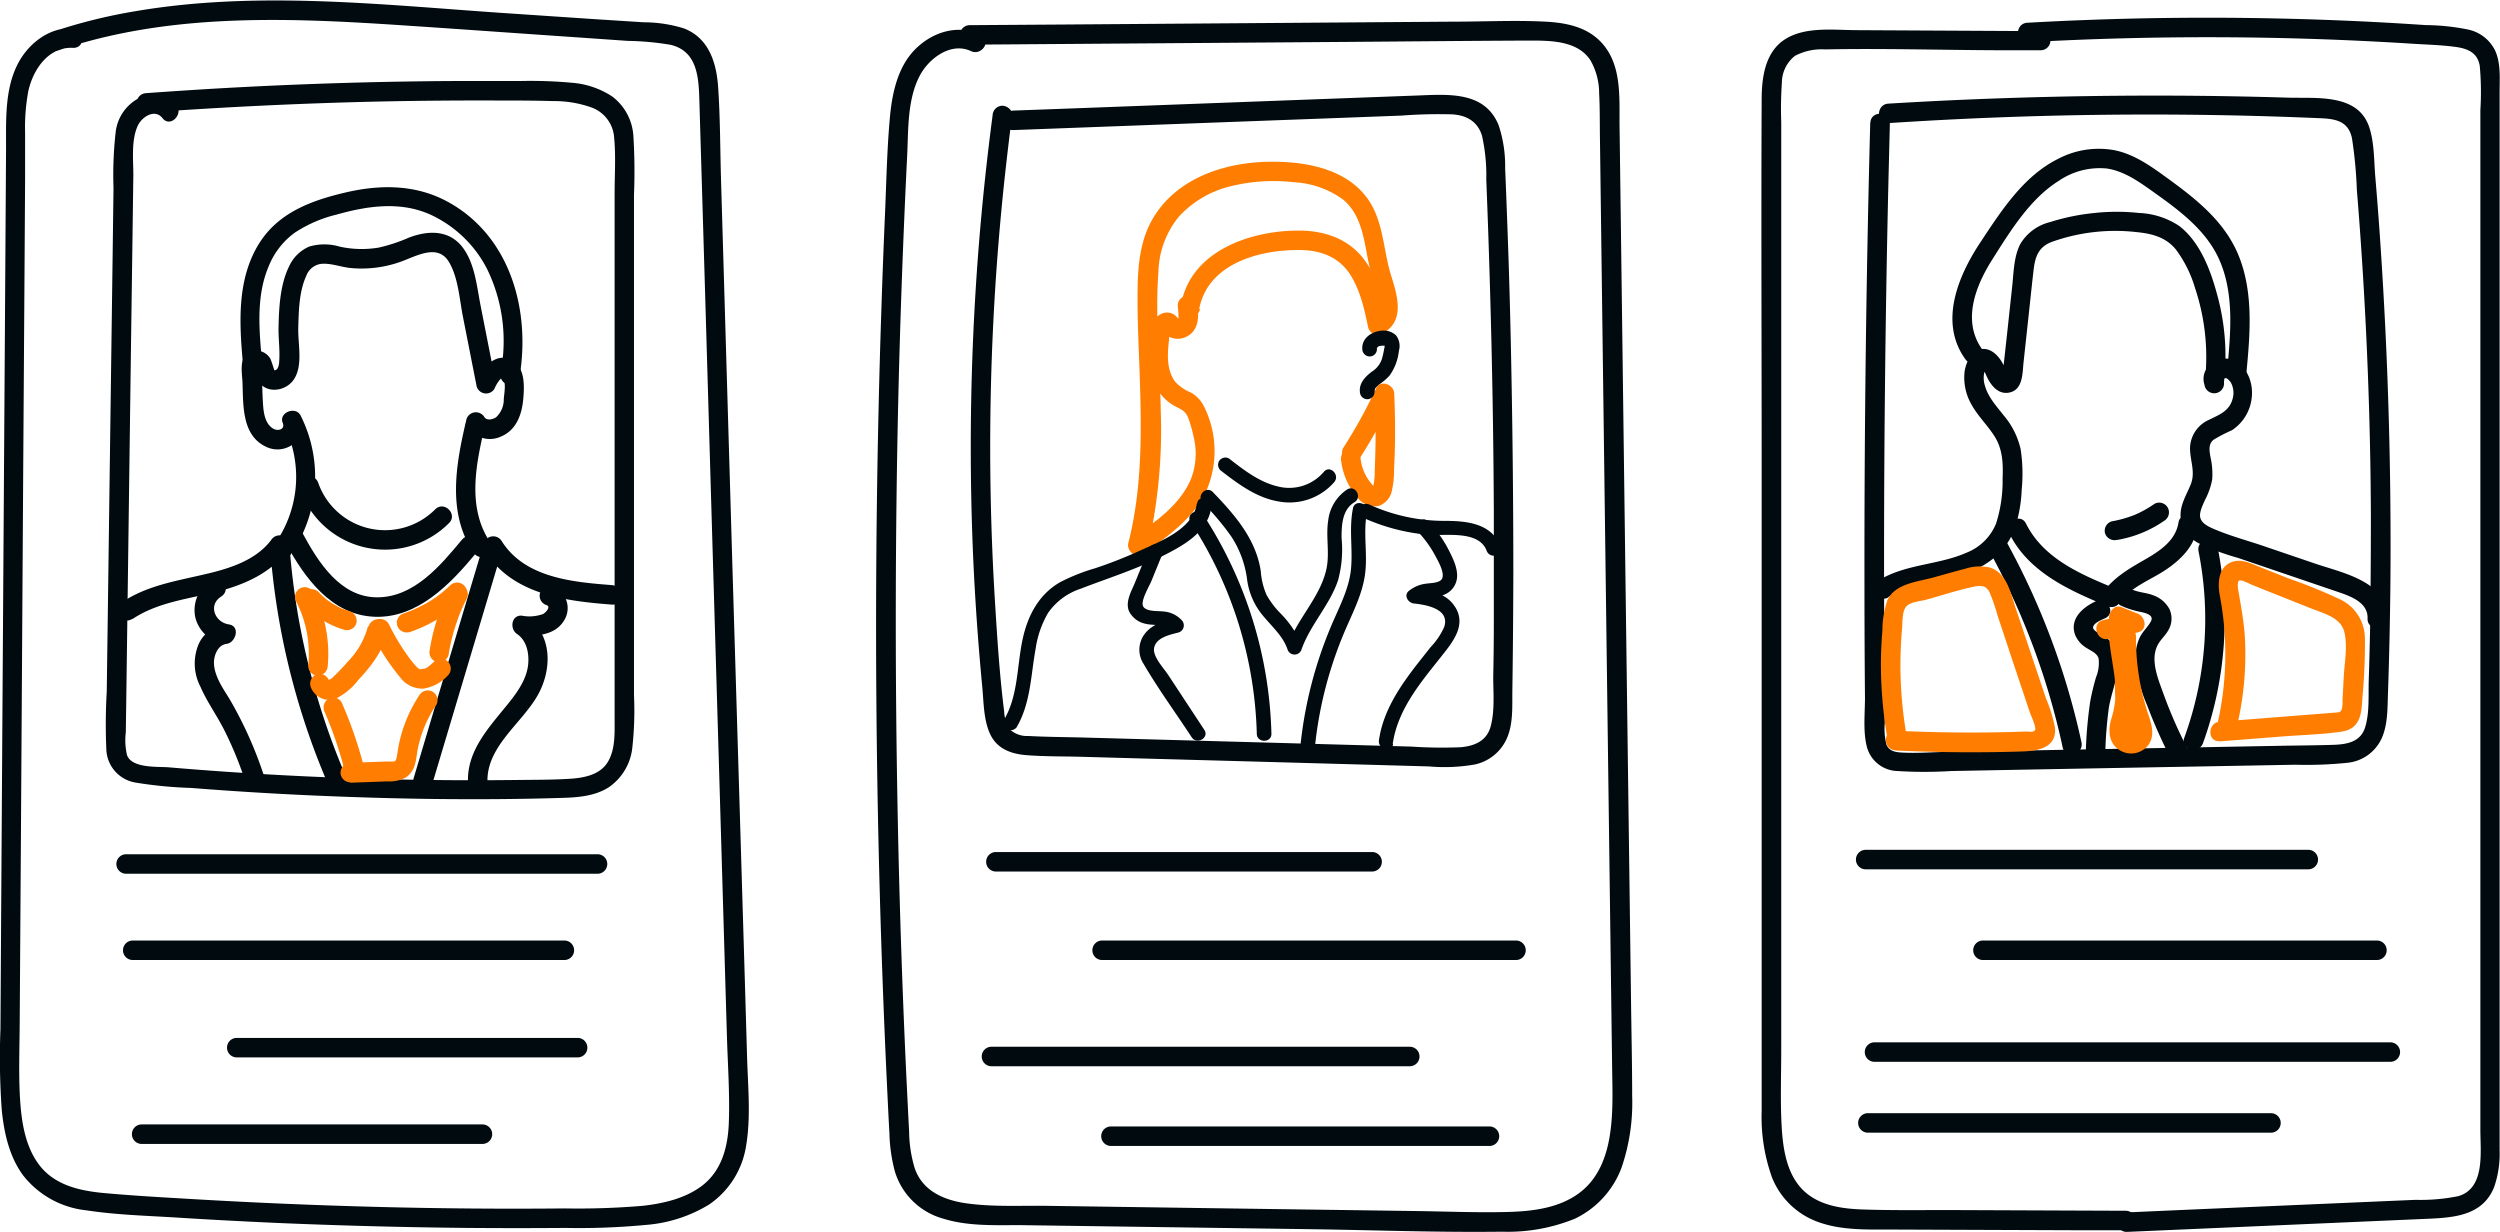 <?xml version="1.0" encoding="UTF-8"?> <svg xmlns="http://www.w3.org/2000/svg" id="Слой_1" data-name="Слой 1" viewBox="0 0 384.55 189.53"> <defs> <style>.cls-1{fill:#000a0f;}.cls-2{fill:#ff7d00;}</style> </defs> <path class="cls-1" d="M359.63,425.37c-3.71-.19-7,2.37-8.63,5.61-2,4-1.73,8.75-1.75,13.14l-.19,30-.39,60.23-.19,30-.09,15a111.62,111.62,0,0,0,.21,12.54c.36,3.44,1.14,7,3.22,9.87a14.23,14.23,0,0,0,9.77,5.45c4.61.71,9.34.83,14,1.12,5,.32,10.05.58,15.08.81q14.85.64,29.71.78,7.42.06,14.85,0a109.28,109.28,0,0,0,12.41-.46,21.88,21.88,0,0,0,9.77-3.15,13.41,13.41,0,0,0,5.69-9.11c.73-4.41.27-9,.14-13.45l-.44-15L461,508.87l-1.77-60.14c-.14-4.77-.12-9.59-.45-14.36-.27-3.75-1.44-7.46-5.23-8.95a20.83,20.83,0,0,0-6.19-.95L440,424l-14.87-1c-18.51-1.28-37.41-3.38-55.84-.26A82.6,82.6,0,0,0,356.2,426c-1.81.62-1,3.52.8,2.89,16.9-5.82,35-5.16,52.58-4,9.38.62,18.77,1.3,28.15,1.94l7.18.5a43.21,43.21,0,0,1,6.54.6c4.05.94,4.34,4.85,4.44,8.36q.87,28.82,1.7,57.64l1.69,57.39.85,28.94c.13,4.46.46,9,.3,13.44-.13,3.71-1.07,7.42-4.16,9.76-2.55,1.92-5.87,2.69-9,3.05a118.33,118.33,0,0,1-12.06.41q-14.36.14-28.72-.23t-28.45-1.2c-4.59-.27-9.19-.52-13.77-.94-3.74-.35-7.64-1.22-10-4.43-2-2.71-2.59-6.22-2.83-9.49-.29-4.07-.11-8.19-.09-12.27l.19-28.74.36-57.73.19-28.74.09-14.5c0-2.41,0-4.81,0-7.22a30.22,30.22,0,0,1,.51-6.44c.75-3.29,3.09-6.78,6.86-6.59,1.93.09,1.93-2.91,0-3Z" transform="translate(-348.32 -421.04)"></path> <path class="cls-1" d="M499.19,426.37c-3.38-1.57-7.09-.53-9.76,1.93-3,2.76-3.88,7-4.23,10.84-.43,4.77-.53,9.59-.73,14.37q-.33,7.47-.57,14.93-1,29.88-.78,59.78T484.76,588c.12,2.45.23,4.9.37,7.35a25.1,25.1,0,0,0,.83,5.85,10.76,10.76,0,0,0,7.44,7.29c3.77,1.18,7.89,1,11.8,1l15,.21,30,.42c9.71.14,19.45.51,29.16.38a27.34,27.34,0,0,0,11.21-2,14.18,14.18,0,0,0,7.19-7.89,30.85,30.85,0,0,0,1.62-11c0-4.73-.11-9.47-.17-14.21l-.79-59.94-.78-59.95-.2-15c-.05-3.84.33-8.37-1.87-11.75s-5.87-4.2-9.53-4.39c-4.67-.24-9.4,0-14.07,0l-60,.44-14.49.1a1.5,1.5,0,0,0,0,3l57.46-.42c9.55-.07,19.11-.17,28.66-.21,3.18,0,7.36,0,9.34,3a10.21,10.21,0,0,1,1.36,5.14c.12,2.19.09,4.39.12,6.58l.75,57.45.75,57.2.38,28.72c.09,6.64.67,15.66-5.82,19.7-3.08,1.92-6.84,2.31-10.39,2.4-4.48.11-9-.07-13.45-.14l-28.71-.4-28.7-.41c-4.08-.05-8.31.19-12.37-.4-3.41-.5-6.67-1.92-7.85-5.42a20.5,20.5,0,0,1-.85-5.61c-.13-2.39-.24-4.78-.36-7.16q-.35-7.22-.62-14.44-.54-14.19-.8-28.39-.54-28.63,0-57.29.28-14.33.85-28.64.28-7.1.63-14.18c.2-4,0-8.63,1.94-12.31,1.39-2.65,4.78-5.22,7.87-3.78,1.74.81,3.27-1.77,1.52-2.59Z" transform="translate(-348.32 -421.04)"></path> <path class="cls-1" d="M662.18,425.83l-28.12-.15c-3.55,0-7.85-.59-11,1.3s-3.74,5.74-3.76,9.19c-.09,18.89,0,37.78,0,56.67l0,57,0,28.25c0,4.61,0,9.22,0,13.83a27.48,27.48,0,0,0,1.6,10.26,12,12,0,0,0,7.18,6.86c3.71,1.33,7.84,1.11,11.72,1.13l28.5.11,7,0a1.5,1.5,0,0,0,0-3l-27.24-.11c-4.31,0-8.63.06-12.94-.08-3.5-.1-7.31-.59-9.79-3.34-2.14-2.38-2.71-5.82-2.92-8.9-.27-4.08-.1-8.21-.1-12.3l0-27.24,0-54.24,0-54.49v-6.75a58.89,58.89,0,0,1,.1-6.09,5.28,5.28,0,0,1,2-4.1,8.75,8.75,0,0,1,4.64-1c8.83-.17,17.68.09,26.51.13l6.66,0a1.5,1.5,0,0,0,0-3Z" transform="translate(-348.32 -421.04)"></path> <path class="cls-1" d="M675.48,610.53l30.72-1.34,15.6-.68c4.11-.18,8.44-.53,10.17-4.88a15.7,15.7,0,0,0,.84-5.65c0-2.54,0-5.08,0-7.61V435.24c0-2.12.21-4.44-.69-6.42a6,6,0,0,0-4-3.2,34,34,0,0,0-6.68-.72c-2.55-.17-5.1-.33-7.65-.46q-7.65-.4-15.32-.56-15.33-.33-30.65.29c-2.56.1-5.11.23-7.66.37-1.92.11-1.93,3.11,0,3a497.29,497.29,0,0,1,59.31.23c2.21.14,4.46.19,6.65.5,1.85.26,3.32.92,3.64,2.93a45.22,45.22,0,0,1,.09,6.79V594.86c0,3.37.78,9-3.43,10.18a29.33,29.33,0,0,1-6.56.56l-7.43.32-29.48,1.28-7.43.33c-1.92.08-1.93,3.08,0,3Z" transform="translate(-348.32 -421.04)"></path> <path class="cls-1" d="M367.72,555.44h72.51a1.5,1.5,0,0,0,0-3H367.72a1.5,1.5,0,0,0,0,3Z" transform="translate(-348.32 -421.04)"></path> <path class="cls-1" d="M368.74,568.71h66.39a1.5,1.5,0,0,0,0-3H368.74a1.5,1.5,0,0,0,0,3Z" transform="translate(-348.32 -421.04)"></path> <path class="cls-1" d="M384.74,583.69h52.43a1.5,1.5,0,0,0,0-3H384.74a1.5,1.5,0,0,0,0,3Z" transform="translate(-348.32 -421.04)"></path> <path class="cls-1" d="M370.11,597h52.42a1.5,1.5,0,0,0,0-3H370.11a1.5,1.5,0,0,0,0,3Z" transform="translate(-348.32 -421.04)"></path> <path class="cls-1" d="M501.51,555.1h57.87a1.5,1.5,0,0,0,0-3H501.51a1.5,1.5,0,0,0,0,3Z" transform="translate(-348.32 -421.04)"></path> <path class="cls-1" d="M517.85,568.71h63.66a1.5,1.5,0,0,0,0-3H517.85a1.5,1.5,0,0,0,0,3Z" transform="translate(-348.32 -421.04)"></path> <path class="cls-1" d="M500.83,585.05h64.34a1.5,1.5,0,0,0,0-3H500.83a1.5,1.5,0,0,0,0,3Z" transform="translate(-348.32 -421.04)"></path> <path class="cls-1" d="M519.21,597.31h58.22a1.5,1.5,0,0,0,0-3H519.21a1.5,1.5,0,0,0,0,3Z" transform="translate(-348.32 -421.04)"></path> <path class="cls-1" d="M635.3,554.76h68.08a1.5,1.5,0,0,0,0-3H635.3a1.5,1.5,0,0,0,0,3Z" transform="translate(-348.32 -421.04)"></path> <path class="cls-1" d="M653.34,568.71h60.6a1.5,1.5,0,0,0,0-3h-60.6a1.5,1.5,0,0,0,0,3Z" transform="translate(-348.32 -421.04)"></path> <path class="cls-1" d="M636.66,584.37H716a1.5,1.5,0,0,0,0-3H636.66a1.5,1.5,0,0,0,0,3Z" transform="translate(-348.32 -421.04)"></path> <path class="cls-1" d="M635.64,595.27h62a1.5,1.5,0,0,0,0-3h-62a1.5,1.5,0,0,0,0,3Z" transform="translate(-348.32 -421.04)"></path> <path class="cls-1" d="M375.42,437.14c-1.36-1.75-3.85-1.87-5.74-1a6.77,6.77,0,0,0-3.58,5.33,58.78,58.78,0,0,0-.32,8.5l-.13,10-.52,38.47-.26,19.48-.13,9.49a87.74,87.74,0,0,0-.06,9,5.36,5.36,0,0,0,4.46,5,64.43,64.43,0,0,0,8.56.83q9.6.76,19.23,1.18c12.61.55,25.28.74,37.9.35,2.41-.07,5-.28,7.1-1.61a8.46,8.46,0,0,0,3.64-6,52,52,0,0,0,.27-8.19v-9.69l0-38.54V451a89.64,89.64,0,0,0-.09-9,8.24,8.24,0,0,0-3.26-6.12,13.12,13.12,0,0,0-6.2-2.11,69.54,69.54,0,0,0-7.91-.27q-4.85,0-9.69,0-19.26.09-38.5,1.24-4.71.29-9.42.63c-1.92.15-1.93,3.15,0,3q17.83-1.3,35.74-1.71,9.07-.19,18.14-.16c2.9,0,5.81,0,8.71.09a17.13,17.13,0,0,1,6,1,5.3,5.3,0,0,1,3.43,4.67c.27,2.8.07,5.71.07,8.52v80.81c0,2.19.13,4.73-1.06,6.68s-3.64,2.43-5.81,2.56c-2.8.18-5.62.15-8.43.19q-8.88.1-17.78-.08-17.77-.36-35.5-1.87c-1.72-.14-5.65.19-6.42-1.87a10,10,0,0,1-.19-3.5l.07-4.75.24-18,.48-36,.25-18,.12-9c0-2.38-.34-5.31.67-7.55.62-1.37,2.63-2.7,3.82-1.18s3.3-.62,2.12-2.12Z" transform="translate(-348.32 -421.04)"></path> <path class="cls-1" d="M501,438.8a389.49,389.49,0,0,0-2.87,70.45q.45,8.71,1.28,17.42c.23,2.38.19,5.11,1.23,7.32s3.16,3,5.46,3.2c2.85.23,5.74.18,8.6.26l8.94.25,17.89.49,17.63.49,8.94.25a27.14,27.14,0,0,0,7.09-.3,7,7,0,0,0,4.91-4c1-2.28.82-4.87.85-7.28q.13-9,.15-18,0-17.85-.39-35.7-.19-8.87-.52-17.72c-.11-3-.22-6-.35-9a19.82,19.82,0,0,0-1-6.63c-2.09-5.17-7.57-4.76-12.23-4.58l-18,.67-35.44,1.33-9,.33c-1.92.08-1.93,3.08,0,3l34-1.27,17-.63,8.73-.33a75.49,75.49,0,0,1,7.81-.19c2.21.14,3.9,1.1,4.57,3.28a27.88,27.88,0,0,1,.66,6.77q.34,8.48.58,17,.5,17,.58,33.95,0,8.49,0,17,0,4.24-.09,8.49c0,2.47.26,5.26-.4,7.67-.6,2.23-2.48,3-4.62,3.19a71.19,71.19,0,0,1-7.59-.1l-16.89-.47-33.78-.93c-2.74-.07-5.48-.08-8.22-.23a3.92,3.92,0,0,1-2.73-.9,5.12,5.12,0,0,1-1-2.87c-.69-5.48-1.05-11-1.39-16.53A386.27,386.27,0,0,1,503,447.11c.31-2.77.64-5.54,1-8.31.11-.81-.77-1.49-1.5-1.5a1.54,1.54,0,0,0-1.5,1.5Z" transform="translate(-348.32 -421.04)"></path> <path class="cls-1" d="M636,439.88q-.93,35.3-.89,70.6,0,8.94.08,17.89c0,2.47-.33,5.29.33,7.69a5,5,0,0,0,4.66,3.58,67.31,67.31,0,0,0,8.28,0l8.95-.17,17.4-.32,17.9-.32,8.71-.16a60.56,60.56,0,0,0,8-.3,6.5,6.5,0,0,0,5.22-3.69c1-2.19.91-4.7,1-7q.3-8.8.38-17.63.13-17.64-.64-35.27-.39-8.82-1-17.61-.31-4.47-.69-8.92c-.21-2.48-.14-5.28-.94-7.66-1.74-5.2-8.1-4.4-12.49-4.53q-8.8-.27-17.6-.31-17.61-.07-35.21.76-4.33.21-8.67.47c-1.91.12-1.93,3.12,0,3a610.11,610.11,0,0,1,66.8-.74c2.27.12,4,.61,4.52,3.06a67.76,67.76,0,0,1,.75,7.93q.69,8.42,1.16,16.86.93,16.62,1,33.27,0,8.44-.11,16.89c-.06,2.82-.13,5.63-.22,8.45-.07,2.33.14,4.94-.55,7.2s-2.77,2.64-4.89,2.71c-2.76.09-5.53.1-8.29.15l-16.66.31-33.81.62c-2.56,0-5.18.26-7.74.1-1-.06-1.89-.28-2.26-1.26a10.06,10.06,0,0,1-.24-3.33q-.08-8.33-.1-16.65-.11-33.57.67-67.12l.21-8.45c0-1.93-3-1.93-3,0Z" transform="translate(-348.32 -421.04)"></path> <path class="cls-1" d="M368.67,516.28c3.94-2.64,8.69-3.11,13.18-4.26,4.17-1.08,8.13-2.85,10.78-6.37l-2.79-.76a113,113,0,0,0,8.37,35.43,1.56,1.56,0,0,0,1.84,1,1.51,1.51,0,0,0,1.05-1.85,110.62,110.62,0,0,1-8.26-34.63,1.52,1.52,0,0,0-2.8-.75c-2.45,3.26-6.71,4.49-10.5,5.35-4.27,1-8.68,1.71-12.38,4.2-1.6,1.07-.1,3.67,1.51,2.59Z" transform="translate(-348.32 -421.04)"></path> <path class="cls-1" d="M380.85,510.25a5.46,5.46,0,0,0-2.52,5.61,5.37,5.37,0,0,0,4.42,4.18l.4-2.95a5.14,5.14,0,0,0-4.33,3.16,7.72,7.72,0,0,0,.34,6.44c1,2.31,2.53,4.41,3.67,6.68a55.79,55.79,0,0,1,3.12,7.55c.61,1.82,3.51,1,2.89-.8a60.82,60.82,0,0,0-5.19-11.52c-1-1.63-2.25-3.38-2.41-5.34-.1-1.19.49-3,1.91-3.17s2.2-2.69.4-3c-2.19-.31-3.27-3-1.19-4.3,1.61-1.05.11-3.65-1.51-2.59Z" transform="translate(-348.32 -421.04)"></path> <path class="cls-1" d="M414.82,541.6l10.81-36.19-2.74.35c4.18,6.71,12.34,7.73,19.54,8.28,1.93.15,1.92-2.85,0-3-6-.46-13.41-1.11-16.95-6.79a1.52,1.52,0,0,0-2.74.36L411.93,540.8c-.56,1.85,2.34,2.65,2.89.8Z" transform="translate(-348.32 -421.04)"></path> <path class="cls-1" d="M432.31,514.09c.87.23-.06,1.19-.46,1.4a6.15,6.15,0,0,1-3.27.25c-1.6-.12-1.89,2-.76,2.8,1.52,1,1.92,3,1.74,4.74-.24,2.2-1.6,4.16-2.95,5.84-2.92,3.66-6.55,7.32-6.3,12.37.1,1.92,3.1,1.93,3,0-.28-5.61,5.35-9.18,7.8-13.65,2.12-3.86,2.2-9.2-1.77-11.89l-.76,2.79c2.42.18,5.23,0,6.58-2.38a3.54,3.54,0,0,0-2.05-5.17,1.51,1.51,0,0,0-.8,2.9Z" transform="translate(-348.32 -421.04)"></path> <path class="cls-1" d="M392.3,507.32a20.91,20.91,0,0,0,2.25-22.38c-.76-1.49-3.4-.43-2.74,1.15.41,1-.71,1.31-1.45.89-1.18-.67-1.46-2.22-1.56-3.46s-.13-2.73-.18-4.09l-.05-1.17V478c.13-.74-.25-.78-1.12-.11a3.1,3.1,0,0,0,.48,1.59c1.18,2.18,4.23,1.84,5.54,0,1.52-2.17.66-5.5.73-8s.11-5.59,1.23-8a2.83,2.83,0,0,1,2.26-1.85c1.47-.15,3,.47,4.5.63a17.84,17.84,0,0,0,8.57-1.27c2.27-.9,5.11-2.27,6.66.42,1.4,2.41,1.58,5.68,2.11,8.36l2.11,10.71a1.51,1.51,0,0,0,2.74.36,5.27,5.27,0,0,1,.81-1.37c.34-.36.37-.48.53-.24.46.71.16,2.39.09,3.17a3.72,3.72,0,0,1-1.19,2.83c-.51.34-1.44.56-1.81-.06a1.52,1.52,0,0,0-2.74.36c-1.58,6.75-3.07,14.38,1.12,20.54,1.08,1.58,3.68.08,2.59-1.52-3.72-5.47-2.22-12.24-.82-18.22l-2.74.35a4.09,4.09,0,0,0,5.16,1.51c2.38-1,3.22-3.41,3.43-5.79.17-2,.3-4.78-1.72-5.94-2.32-1.32-4.4.92-5.3,2.87l2.74.35-2.29-11.66c-.58-2.93-.86-6.32-2.67-8.81-2.08-2.85-5.37-2.77-8.4-1.6a25.09,25.09,0,0,1-4.63,1.52,15.78,15.78,0,0,1-6-.16,8.21,8.21,0,0,0-4.66,0,6,6,0,0,0-3.07,3c-1.44,2.9-1.59,6.53-1.65,9.71,0,1.63.23,3.29.11,4.9,0,.36-.13,1.5-.76,1.4,0,0-.48-1.57-.62-1.79a2.54,2.54,0,0,0-3.21-1c-1.64.85-1.12,3.2-1.06,4.68.13,3.43-.13,8.06,3.52,9.84a4,4,0,0,0,4.31-.38,3.57,3.57,0,0,0,1.23-4.06L392,486.45a17.79,17.79,0,0,1-1.78,18.75c-1.19,1.5.92,3.64,2.12,2.12Z" transform="translate(-348.32 -421.04)"></path> <path class="cls-1" d="M388.65,477c-.45-5-1-10.3,1-15a11.84,11.84,0,0,1,4-5.16,20.33,20.33,0,0,1,6.48-2.8c4.7-1.33,9.75-2.07,14.37,0a18.48,18.48,0,0,1,8.74,8.37,25.3,25.3,0,0,1,2.07,16c-.33,1.89,2.56,2.7,2.89.8,1.78-10.24-1.27-21.71-10.86-27.05-4.89-2.73-10.35-2.78-15.7-1.55s-10.45,3.1-13.43,7.83c-3.51,5.58-3.08,12.39-2.51,18.67.17,1.91,3.17,1.92,3,0Z" transform="translate(-348.32 -421.04)"></path> <path class="cls-1" d="M394.39,496.11a13.88,13.88,0,0,0,23,5.39c1.38-1.36-.74-3.48-2.12-2.12a10.89,10.89,0,0,1-18-4.07c-.64-1.8-3.54-1-2.89.8Z" transform="translate(-348.32 -421.04)"></path> <path class="cls-1" d="M392.31,504.65c2.88,5.3,7,11,13.61,11.26s11.66-5,15.6-9.76c1.23-1.47-.88-3.6-2.12-2.12-3.33,4-7.38,8.89-13.06,8.89s-9.06-5.41-11.44-9.79c-.93-1.7-3.52-.18-2.59,1.52Z" transform="translate(-348.32 -421.04)"></path> <path class="cls-2" d="M404.92,517.37a12.19,12.19,0,0,1-3.1,5.44,32.63,32.63,0,0,1-2.3,2.41s-.36.29-.14.13a3.61,3.61,0,0,1-.36.23c-.22.13.05,0-.1,0s-.2,0,0,0h-.07c-.33-.16.27.11-.07,0s.13.17,0,0c.06.07.21.44.14.17a1.52,1.52,0,0,0-1.84-1,1.54,1.54,0,0,0-1,1.85,3,3,0,0,0,3.94,1.88,9.85,9.85,0,0,0,3.4-2.83c2-2.13,3.87-4.54,4.5-7.45a1.5,1.5,0,0,0-2.9-.79Z" transform="translate(-348.32 -421.04)"></path> <path class="cls-2" d="M405.52,518.46a33.12,33.12,0,0,0,4.34,6.76,4.28,4.28,0,0,0,3.51,1.75,6.38,6.38,0,0,0,3.81-2,1.5,1.5,0,1,0-2.12-2.12c-.19.17-.38.35-.58.51l-.21.18-.22.15-.33.19c-.1,0-.1,0,0,0l-.15,0s-.4.1-.25.08-.21,0-.25,0c.2,0,0,0-.13,0s.24.16-.09,0c0,0-.33-.22-.2-.12s-.18-.17-.18-.16c-.17-.17-.33-.35-.49-.54a3.25,3.25,0,0,1-.23-.29s-.21-.26-.13-.15a33.32,33.32,0,0,1-3.51-5.7,1.51,1.51,0,0,0-2.05-.54,1.55,1.55,0,0,0-.54,2.05Z" transform="translate(-348.32 -421.04)"></path> <path class="cls-2" d="M402.19,541.44l5.72-.21a5.38,5.38,0,0,0,2.85-.6,3.61,3.61,0,0,0,1.41-2.1c.2-.7.25-1.45.39-2.17a18.46,18.46,0,0,1,2.88-6.91,1.5,1.5,0,0,0-2.59-1.51,21.38,21.38,0,0,0-3.38,8.81c-.05.3-.09.61-.17.91,0,.13-.08.26-.12.39.05-.17-.16.12,0,0-.38.26,0,.06-.07.07a1.45,1.45,0,0,1-.3.06c-.41,0-.83,0-1.24,0l-5.37.2a1.54,1.54,0,0,0-1.5,1.5,1.52,1.52,0,0,0,1.5,1.5Z" transform="translate(-348.32 -421.04)"></path> <path class="cls-2" d="M404.23,538.75a64,64,0,0,0-3.36-9.67,1.49,1.49,0,0,0-2.05-.53,1.55,1.55,0,0,0-.54,2.05,60.4,60.4,0,0,1,3.05,8.95,1.53,1.53,0,0,0,1.85,1.05,1.55,1.55,0,0,0,1.05-1.85Z" transform="translate(-348.32 -421.04)"></path> <path class="cls-2" d="M393.93,513.66a17.67,17.67,0,0,1,1.8,9.81,1.51,1.51,0,0,0,1.5,1.5,1.54,1.54,0,0,0,1.5-1.5,20.56,20.56,0,0,0-2.21-11.32,1.5,1.5,0,1,0-2.59,1.51Z" transform="translate(-348.32 -421.04)"></path> <path class="cls-2" d="M395.15,514.17a14,14,0,0,0,6.14,3.75,1.51,1.51,0,0,0,1.84-1,1.53,1.53,0,0,0-1-1.85c-.25-.07-.49-.15-.73-.24l-.38-.14c-.19-.07,0,0,.1.05l-.2-.09a14.37,14.37,0,0,1-1.4-.74c-.22-.13-.43-.27-.64-.42l-.33-.24.09.07-.14-.11a13.94,13.94,0,0,1-1.19-1.11,1.51,1.51,0,0,0-2.12,0,1.53,1.53,0,0,0,0,2.12Z" transform="translate(-348.32 -421.04)"></path> <path class="cls-2" d="M411.2,518.32a22.77,22.77,0,0,0,8.53-5.15,1.5,1.5,0,0,0-2.12-2.12c-.28.26-.55.51-.84.76l-.4.34-.26.21c-.1.08-.12.1,0,0a18.47,18.47,0,0,1-1.86,1.27,19.65,19.65,0,0,1-1.92,1l-.54.25c-.13.05-.15.06,0,0l-.25.1c-.37.15-.74.28-1.12.41a1.5,1.5,0,0,0,.8,2.89Z" transform="translate(-348.32 -421.04)"></path> <path class="cls-2" d="M417.42,511.74a31.31,31.31,0,0,0-3,9.28,1.54,1.54,0,0,0,1.05,1.84,1.51,1.51,0,0,0,1.84-1.05,30.22,30.22,0,0,1,1.07-4.49c.23-.72.49-1.44.77-2.14.1-.24.2-.47.37-.83s.34-.74.53-1.1a1.5,1.5,0,1,0-2.59-1.51Z" transform="translate(-348.32 -421.04)"></path> <path class="cls-2" d="M532.78,468.57c1.32-7,9.28-9.13,15.42-9.07,3.14,0,6,1,7.79,3.75,1.57,2.44,2.2,5.36,2.78,8.16a1.51,1.51,0,0,0,2.2.9c3.55-1.81,2.27-5.91,1.34-8.85-1-3.2-1.12-6.63-2.45-9.75-2.73-6.41-10.05-7.89-16.34-7.79-6.87.1-14.27,2.54-17.9,8.79-1.85,3.17-2.25,6.9-2.31,10.5-.07,4.06.12,8.12.27,12.17.32,9.09.57,18.29-1.7,27.18-.3,1.18,1.08,2.47,2.21,1.69,3.73-2.58,7.68-5.36,9.72-9.56a15.33,15.33,0,0,0-.35-13.24,4.92,4.92,0,0,0-2-2.05,6.5,6.5,0,0,1-2.38-1.65c-1.36-1.83-1.19-4.3-.94-6.43,0-.32.08-.65.13-1,.24-.58-.12-.7-1.08-.34,0,.3.73.75,1,.87a2.91,2.91,0,0,0,2.59,0c2.06-1,2-3.32,1.63-5.27s-3.27-1.09-2.9.79a11.61,11.61,0,0,1,.08,1.65.24.24,0,0,1-.24.17c.39.09.41,0,.07-.29a2,2,0,0,0-2.17-.7c-1.87.59-1.95,3-2.12,4.58-.39,3.86.44,8,4.17,9.87.87.44,1.39.69,1.77,1.62a19.28,19.28,0,0,1,.86,3,10.71,10.71,0,0,1-.46,6.55c-1.71,3.94-5.41,6.49-8.82,8.85l2.21,1.7a81.11,81.11,0,0,0,2-21.36c-.11-7-.87-14.17-.35-21.2a13.89,13.89,0,0,1,3.21-8.52,15.81,15.81,0,0,1,7.62-4.53,27.51,27.51,0,0,1,10-.69,14.16,14.16,0,0,1,7.5,2.61c2.66,2.15,3.2,5.56,3.79,8.72a39.05,39.05,0,0,0,1.34,5.13c.44,1.3,1.19,3.39-.4,4.2l2.21.89c-.7-3.38-1.55-6.93-3.68-9.73-2.37-3.11-6-4.34-9.78-4.38-7.43-.08-16.74,3-18.31,11.27-.36,1.89,2.53,2.7,2.89.8Z" transform="translate(-348.32 -421.04)"></path> <path class="cls-2" d="M554.57,491.51a10.59,10.59,0,0,0,2.67,6.19,3.2,3.2,0,0,0,3.15,1.16,3.09,3.09,0,0,0,2-2.21,13.81,13.81,0,0,0,.36-3.39c.07-1.27.11-2.53.14-3.8.05-2.64,0-5.27-.11-7.91-.07-1.37-2.12-2.19-2.8-.75a78.7,78.7,0,0,1-5,9.07c-1,1.63,1.55,3.13,2.59,1.51a78.7,78.7,0,0,0,5-9.07l-2.79-.76q.27,5.93,0,11.86a9.88,9.88,0,0,1-.19,2.24c0,.05-.13.48-.18.44a.29.29,0,0,1,.34-.11c.15,0,.17,0,.07,0s-.34-.3-.42-.39a7.26,7.26,0,0,1-1.8-4.07,1.54,1.54,0,0,0-1.5-1.5,1.52,1.52,0,0,0-1.5,1.5Z" transform="translate(-348.32 -421.04)"></path> <path class="cls-1" d="M536.23,493.52c2.66,2.05,5.49,4.15,8.9,4.68a9.11,9.11,0,0,0,8.42-3c.93-1.1-.65-2.7-1.59-1.59a7,7,0,0,1-7.07,2.26c-2.86-.67-5.24-2.53-7.52-4.3a1.14,1.14,0,0,0-1.54.41,1.17,1.17,0,0,0,.4,1.54Z" transform="translate(-348.32 -421.04)"></path> <path class="cls-1" d="M559.8,481.31a.68.68,0,0,1,.19-.68,3.7,3.7,0,0,1,.49-.46,9.05,9.05,0,0,0,1.59-1.37A8,8,0,0,0,563.5,475a2.68,2.68,0,0,0-.43-2.36,2.71,2.71,0,0,0-2.09-.74c-1.55.06-3.23,1.1-3.11,2.85a1.15,1.15,0,0,0,1.13,1.12,1.12,1.12,0,0,0,1.12-1.12c0-.22-.06,0,0-.18,0,.12.08-.14.09-.16s.15-.13,0,0,.29-.16.2-.12a3,3,0,0,1,1-.06s-.1-.08-.11-.09,0-.26,0,0c0,0,0,.35,0,.21,0,.13-.05.25-.07.38a14.85,14.85,0,0,1-.33,1.47,3.65,3.65,0,0,1-1.55,2c-1,.75-2,1.77-1.85,3.13a1.15,1.15,0,0,0,1.12,1.12,1.13,1.13,0,0,0,1.13-1.12Z" transform="translate(-348.32 -421.04)"></path> <path class="cls-1" d="M533.26,498.3a39.13,39.13,0,0,1,4.48,5.3,15.67,15.67,0,0,1,2.42,6.67,10.87,10.87,0,0,0,2.57,5.64c1.31,1.57,2.94,3,3.63,5a1.13,1.13,0,0,0,2.17,0c1.35-3.79,4.3-6.76,5.6-10.58a18,18,0,0,0,.55-6.53c0-2,.09-4.38,2-5.52,1.23-.76.1-2.71-1.14-1.95a6.64,6.64,0,0,0-2.92,4.81c-.39,2.52.29,5.1-.31,7.6-1,4.24-4.44,7.48-5.9,11.57h2.17a15.6,15.6,0,0,0-3.44-5.07,13.38,13.38,0,0,1-2-2.69,11.22,11.22,0,0,1-.89-3.67c-.74-4.93-4-8.65-7.36-12.14-1-1.06-2.58.54-1.59,1.59Z" transform="translate(-348.32 -421.04)"></path> <path class="cls-1" d="M556.43,499.25c-.63,3.11,0,6.2-.3,9.32s-1.9,6-3.12,8.93a64.14,64.14,0,0,0-4.64,18.06c-.16,1.44,2.09,1.43,2.25,0a61.38,61.38,0,0,1,4.88-18.18c1.13-2.58,2.4-5.14,2.79-8,.43-3.17-.33-6.4.31-9.56.29-1.41-1.88-2-2.17-.6Z" transform="translate(-348.32 -421.04)"></path> <path class="cls-1" d="M543.89,533.9a64.58,64.58,0,0,0-10.49-33.68c-.79-1.21-2.74-.08-1.94,1.13a62.45,62.45,0,0,1,10.18,32.55c0,1.44,2.29,1.45,2.25,0Z" transform="translate(-348.32 -421.04)"></path> <path class="cls-1" d="M525,505.49l-2.12,5.22c-.54,1.31-1.47,2.84-.92,4.29a3.62,3.62,0,0,0,2.63,2c1.26.31,3-.08,3.9,1l.5-1.88c-1.74.44-3.56,1-4.66,2.52a4,4,0,0,0-.11,4.51c2.26,3.87,4.95,7.55,7.41,11.3.79,1.2,2.74.08,1.94-1.14L528,524.84c-.66-1-2.37-2.79-2.16-4.08.26-1.65,2.43-2.09,3.76-2.43a1.14,1.14,0,0,0,.5-1.88,4.22,4.22,0,0,0-2.83-1.35c-.81-.11-2.52.06-3.07-.72s.89-3.14,1.22-3.95l1.77-4.34c.55-1.34-1.63-1.92-2.17-.6Z" transform="translate(-348.32 -421.04)"></path> <path class="cls-1" d="M562.55,535.47c.8-5.58,4.65-9.85,8-14.12,1.51-1.93,3.13-4.27,1.73-6.73s-4.09-2.78-6.52-3l.79,1.93c.91-.77,2.42-.57,3.5-.9a3.16,3.16,0,0,0,2.34-2.41c.31-1.55-.55-3.26-1.24-4.62a18.58,18.58,0,0,0-3.09-4.33c-1-1.06-2.58.54-1.59,1.59a16.67,16.67,0,0,1,2.55,3.51c.43.81,1.75,3,1,3.83-.52.54-1.79.5-2.48.62a5.13,5.13,0,0,0-2.53,1.11c-.82.7-.07,1.84.8,1.92,1.93.2,5.59.84,4.65,3.63a11,11,0,0,1-2.08,3.08c-.71.9-1.43,1.8-2.14,2.71-2.68,3.46-5.18,7.19-5.81,11.61-.21,1.41,2,2,2.17.6Z" transform="translate(-348.32 -421.04)"></path> <path class="cls-1" d="M557.8,500.59A30.6,30.6,0,0,0,568,503.3c2.62.21,7.78-.77,9,2.46.5,1.34,2.67.76,2.17-.6-1.36-3.64-5.27-4-8.63-4a27.81,27.81,0,0,1-11.57-2.5c-1.31-.6-2.45,1.34-1.14,1.95Z" transform="translate(-348.32 -421.04)"></path> <path class="cls-1" d="M532.42,498.48c-.55,4-5.84,5.92-9,7.37a67.85,67.85,0,0,1-6.65,2.6,30.23,30.23,0,0,0-5.27,2.08c-3.38,1.88-5.11,5.21-5.89,8.89-.88,4.13-.66,8.58-2.84,12.33a1.13,1.13,0,0,0,1.94,1.14c2.17-3.74,2.16-8,2.92-12.11a15.13,15.13,0,0,1,1.91-5.47,9.86,9.86,0,0,1,5-3.71c4.16-1.61,8.35-2.91,12.36-4.91,3.18-1.6,7.2-3.67,7.74-7.61.19-1.41-2-2-2.17-.6Z" transform="translate(-348.32 -421.04)"></path> <path class="cls-1" d="M638.8,512.87c3.44-2.12,7.59-2.2,11.36-3.43s6.82-3.48,8.14-7.31a22,22,0,0,0,1-5.81,24.9,24.9,0,0,0-.16-6.16,12.12,12.12,0,0,0-2.57-5.17c-1.1-1.42-2.41-2.8-2.91-4.57a3.93,3.93,0,0,1-.09-2.2c0-.12.25-.43.23-.52l.09-.14h-.72s.53.88.58,1c.6,1.48,1.79,3.26,3.66,2.86,2.06-.43,2-2.9,2.16-4.53l.78-7.2c.26-2.38.5-4.76.78-7.14.24-2.06.77-3.54,2.82-4.31a29,29,0,0,1,13-1.5c2.4.24,4.52.77,6.09,2.71a18.94,18.94,0,0,1,2.93,5.92,33.43,33.43,0,0,1,1.49,14.46l3-.4c-.05-.15.08-.23.28-.22s.61.48.74.69a3.31,3.31,0,0,1,.28,2.41c-.47,1.93-2,2.49-3.64,3.3a4.87,4.87,0,0,0-2.93,4.34c0,2,.87,3.69.11,5.6-.67,1.67-1.72,3.23-1.55,5.11a5.17,5.17,0,0,0,2.89,4,37.41,37.41,0,0,0,5.91,2.19l7.29,2.48,7.75,2.64c2,.68,5,1.6,4.91,4.2-.08,1.93,2.92,1.92,3,0,.21-5.62-6.8-7-10.87-8.37l-8.22-2.8c-2.54-.86-5.21-1.57-7.67-2.64-.72-.32-1.66-.77-1.94-1.58s.32-2,.71-2.87a11.07,11.07,0,0,0,1.09-3.11,11.57,11.57,0,0,0-.28-3.52c-.15-.93-.33-1.92.48-2.59a24,24,0,0,1,2.85-1.48A6.84,6.84,0,0,0,694.7,482c.21-2.29-.9-5-3.29-5.69s-4.76,1.56-4,3.91a1.51,1.51,0,0,0,3-.4,35.32,35.32,0,0,0-1.08-13.57c-1-3.72-2.62-8-5.8-10.45a12,12,0,0,0-6.18-2,31.92,31.92,0,0,0-6.84,0,33.23,33.23,0,0,0-6.84,1.4,7.35,7.35,0,0,0-4.6,3.4c-.95,1.87-1,4.13-1.2,6.17l-.83,7.7-.41,3.72-.19,1.74c0,.23-.18.67-.1.85-.12.36.12.27.74-.26l-.18-.2c-.33-1.47-1.59-3.4-3.2-3.59-1.88-.22-2.93,1.83-3.18,3.41a8.3,8.3,0,0,0,1.12,5.24c1,1.77,2.51,3.18,3.57,4.92,1.18,1.95,1.24,4.16,1.15,6.38a21.58,21.58,0,0,1-1,6.88,8.08,8.08,0,0,1-4.54,4.49c-4.37,1.93-9.37,1.72-13.53,4.27-1.64,1-.13,3.6,1.52,2.59Z" transform="translate(-348.32 -421.04)"></path> <path class="cls-1" d="M653.22,474.78c-3.16-4.41-1-9.82,1.61-13.91,2.72-4.3,5.76-9.25,10.15-12a11.16,11.16,0,0,1,7.4-1.91c2.48.36,4.66,1.82,6.66,3.24,4.05,2.88,8.42,5.95,10.56,10.59,2.48,5.38,1.82,11.71,1.28,17.42-.18,1.92,2.82,1.91,3,0,.56-5.89,1.07-12.2-1.2-17.82-2.21-5.45-6.83-8.95-11.45-12.29-2.31-1.68-4.79-3.37-7.64-3.95a13.41,13.41,0,0,0-8.68,1.32c-5.33,2.64-8.76,8-11.95,12.82-3.44,5.18-6.44,12.31-2.33,18,1.12,1.56,3.72.06,2.59-1.51Z" transform="translate(-348.32 -421.04)"></path> <path class="cls-1" d="M674,504.09a17.88,17.88,0,0,0,7.21-2.94,1.5,1.5,0,0,0-1.52-2.59,16.63,16.63,0,0,1-1.61,1l-.74.38-.43.19-.21.1c.17-.08.18-.08,0,0a18.16,18.16,0,0,1-3.53,1,1.51,1.51,0,0,0-1.05,1.85,1.54,1.54,0,0,0,1.85,1Z" transform="translate(-348.32 -421.04)"></path> <path class="cls-1" d="M657.39,503.09c3,6.05,9.39,8.84,15.32,11.28a1.5,1.5,0,0,0,1.69-.69c1.68-2.34,4.57-3.36,6.9-4.89s4.57-3.65,5-6.56c.3-1.88-2.59-2.7-2.89-.79-.45,2.84-3,4.43-5.28,5.74s-4.71,2.71-6.34,5l1.69-.69c-5.21-2.15-10.86-4.58-13.52-9.91-.86-1.73-3.45-.21-2.59,1.52Z" transform="translate(-348.32 -421.04)"></path> <path class="cls-1" d="M654.48,506.08A111.26,111.26,0,0,1,665.6,536c.41,1.89,3.3,1.09,2.89-.8a114.06,114.06,0,0,0-11.42-30.61c-.92-1.69-3.52-.18-2.59,1.52Z" transform="translate(-348.32 -421.04)"></path> <path class="cls-1" d="M687.19,535.34a56.39,56.39,0,0,0,2.21-30.29c-.39-1.89-3.28-1.09-2.9.8a53.3,53.3,0,0,1-2.2,28.69c-.66,1.82,2.24,2.6,2.89.8Z" transform="translate(-348.32 -421.04)"></path> <path class="cls-1" d="M670.67,513.54c-2,.93-4,2.67-3.18,5.1a4.23,4.23,0,0,0,1.84,2.1c.66.44,1.57.76,1.8,1.6a5.82,5.82,0,0,1-.4,2.88,36.39,36.39,0,0,0-.89,3.71,65.4,65.4,0,0,0-.69,8.14c-.08,1.93,2.92,1.93,3,0a62.84,62.84,0,0,1,.55-7.13c.35-2.15,1.22-4.21,1.44-6.37A4.82,4.82,0,0,0,672,518.9c-.39-.28-1.52-.69-1.69-1.19-.25-.75,1.36-1.36,1.84-1.58,1.75-.83.23-3.42-1.51-2.59Z" transform="translate(-348.32 -421.04)"></path> <path class="cls-1" d="M684.57,535.75a69.3,69.3,0,0,1-3.47-8c-.77-2.14-2-5-1-7.25.42-1,1.33-1.68,1.82-2.64a3.48,3.48,0,0,0,.1-3.14,4.54,4.54,0,0,0-2.46-2.1c-1.12-.45-2.4-.43-3.48-1-1.7-.9-3.22,1.69-1.51,2.59a14,14,0,0,0,3.24,1c.73.18,1.85.5,1.36,1.41s-1.3,1.57-1.74,2.53a7.63,7.63,0,0,0-.64,3.43,22.88,22.88,0,0,0,1.82,7,77.18,77.18,0,0,0,3.39,7.68c.87,1.72,3.46.21,2.59-1.51Z" transform="translate(-348.32 -421.04)"></path> <path class="cls-2" d="M639.88,536.48q9.76.46,19.53.15c2.39-.08,5.34-.59,5-3.69a22.35,22.35,0,0,0-1.36-4.42l-1.56-4.65-3.12-9.29c-.77-2.3-1.37-5.53-4.09-6.27a7.23,7.23,0,0,0-3.69.22c-1.63.42-3.26.89-4.88,1.34-2.41.66-5.94.93-7.08,3.52a14.62,14.62,0,0,0-.76,4.65c-.15,1.76-.23,3.52-.23,5.29a67,67,0,0,0,.94,10.95c.31,1.9,3.2,1.09,2.89-.8a62.85,62.85,0,0,1-.58-15.68c.08-1,0-2.58.58-3.38s2.3-.9,3.15-1.14c2.44-.67,4.88-1.49,7.35-2,1-.22,1.86-.19,2.37.84a26.16,26.16,0,0,1,1.21,3.49L658,523l2.57,7.67c.17.48,1.08,2.39.75,2.73s-1,.15-1.2.16l-2.2.07c-6,.17-12.05.09-18.07-.19-1.93-.1-1.92,2.9,0,3Z" transform="translate(-348.32 -421.04)"></path> <path class="cls-2" d="M689.75,535.08l9.69-.76c3-.23,6-.3,9-.73s3.13-2.81,3.26-5.19a87.51,87.51,0,0,0,.39-9.15,6.69,6.69,0,0,0-3.62-5.92,83.16,83.16,0,0,0-8.24-3.36l-4.32-1.72c-1.3-.51-2.71-1.26-4.14-.81-2.25.7-2.36,3.28-2,5.21a48.15,48.15,0,0,1-.44,20.07c-.48,1.87,2.42,2.67,2.89.79a48,48,0,0,0,1.4-14.57c-.15-2.4-.61-4.72-1-7.09a3,3,0,0,1-.05-1.16c.12-.41,0-.32.38-.36s1.28.47,1.7.64l2,.81,7.28,2.89c1.87.75,4.46,1.36,5,3.6s0,4.8-.1,7c-.07,1.19-.12,2.39-.19,3.58a3.66,3.66,0,0,1-.15,1.4c-.24.43-.56.37-1.05.41l-17.68,1.39c-1.91.15-1.93,3.15,0,3Z" transform="translate(-348.32 -421.04)"></path> <path class="cls-2" d="M672.64,519.32l4.5-1c1.58-.36,1.24-2.38,0-2.89l-2.5-1c-1-.4-1.81.59-1.9,1.45-.38,3.69.76,7.26,1,10.93a14.11,14.11,0,0,1-.68,4.87c-.49,1.71-.39,3.68,1.27,4.73a3.33,3.33,0,0,0,4.55-.91c1-1.62.28-3.34-.25-5a36.81,36.81,0,0,1-1.75-11.5c0-2-2.85-1.9-3,0a86.88,86.88,0,0,0,.16,14.87,1.55,1.55,0,0,0,1.5,1.5,1.51,1.51,0,0,0,1.5-1.5,86.88,86.88,0,0,1-.16-14.87h-3a40.34,40.34,0,0,0,1,9.29c.34,1.49.82,2.92,1.29,4.37.09.27.51,1.15,0,1.28s-.46-.58-.42-.84c.1-.65.39-1.27.55-1.9a14.09,14.09,0,0,0,.37-2.22,19.86,19.86,0,0,0-.16-4.22c-.38-3-1.07-5.89-.76-8.89l-1.9,1.44,2.5,1v-2.89l-4.5,1c-1.88.43-1.08,3.32.8,2.89Z" transform="translate(-348.32 -421.04)"></path> </svg> 